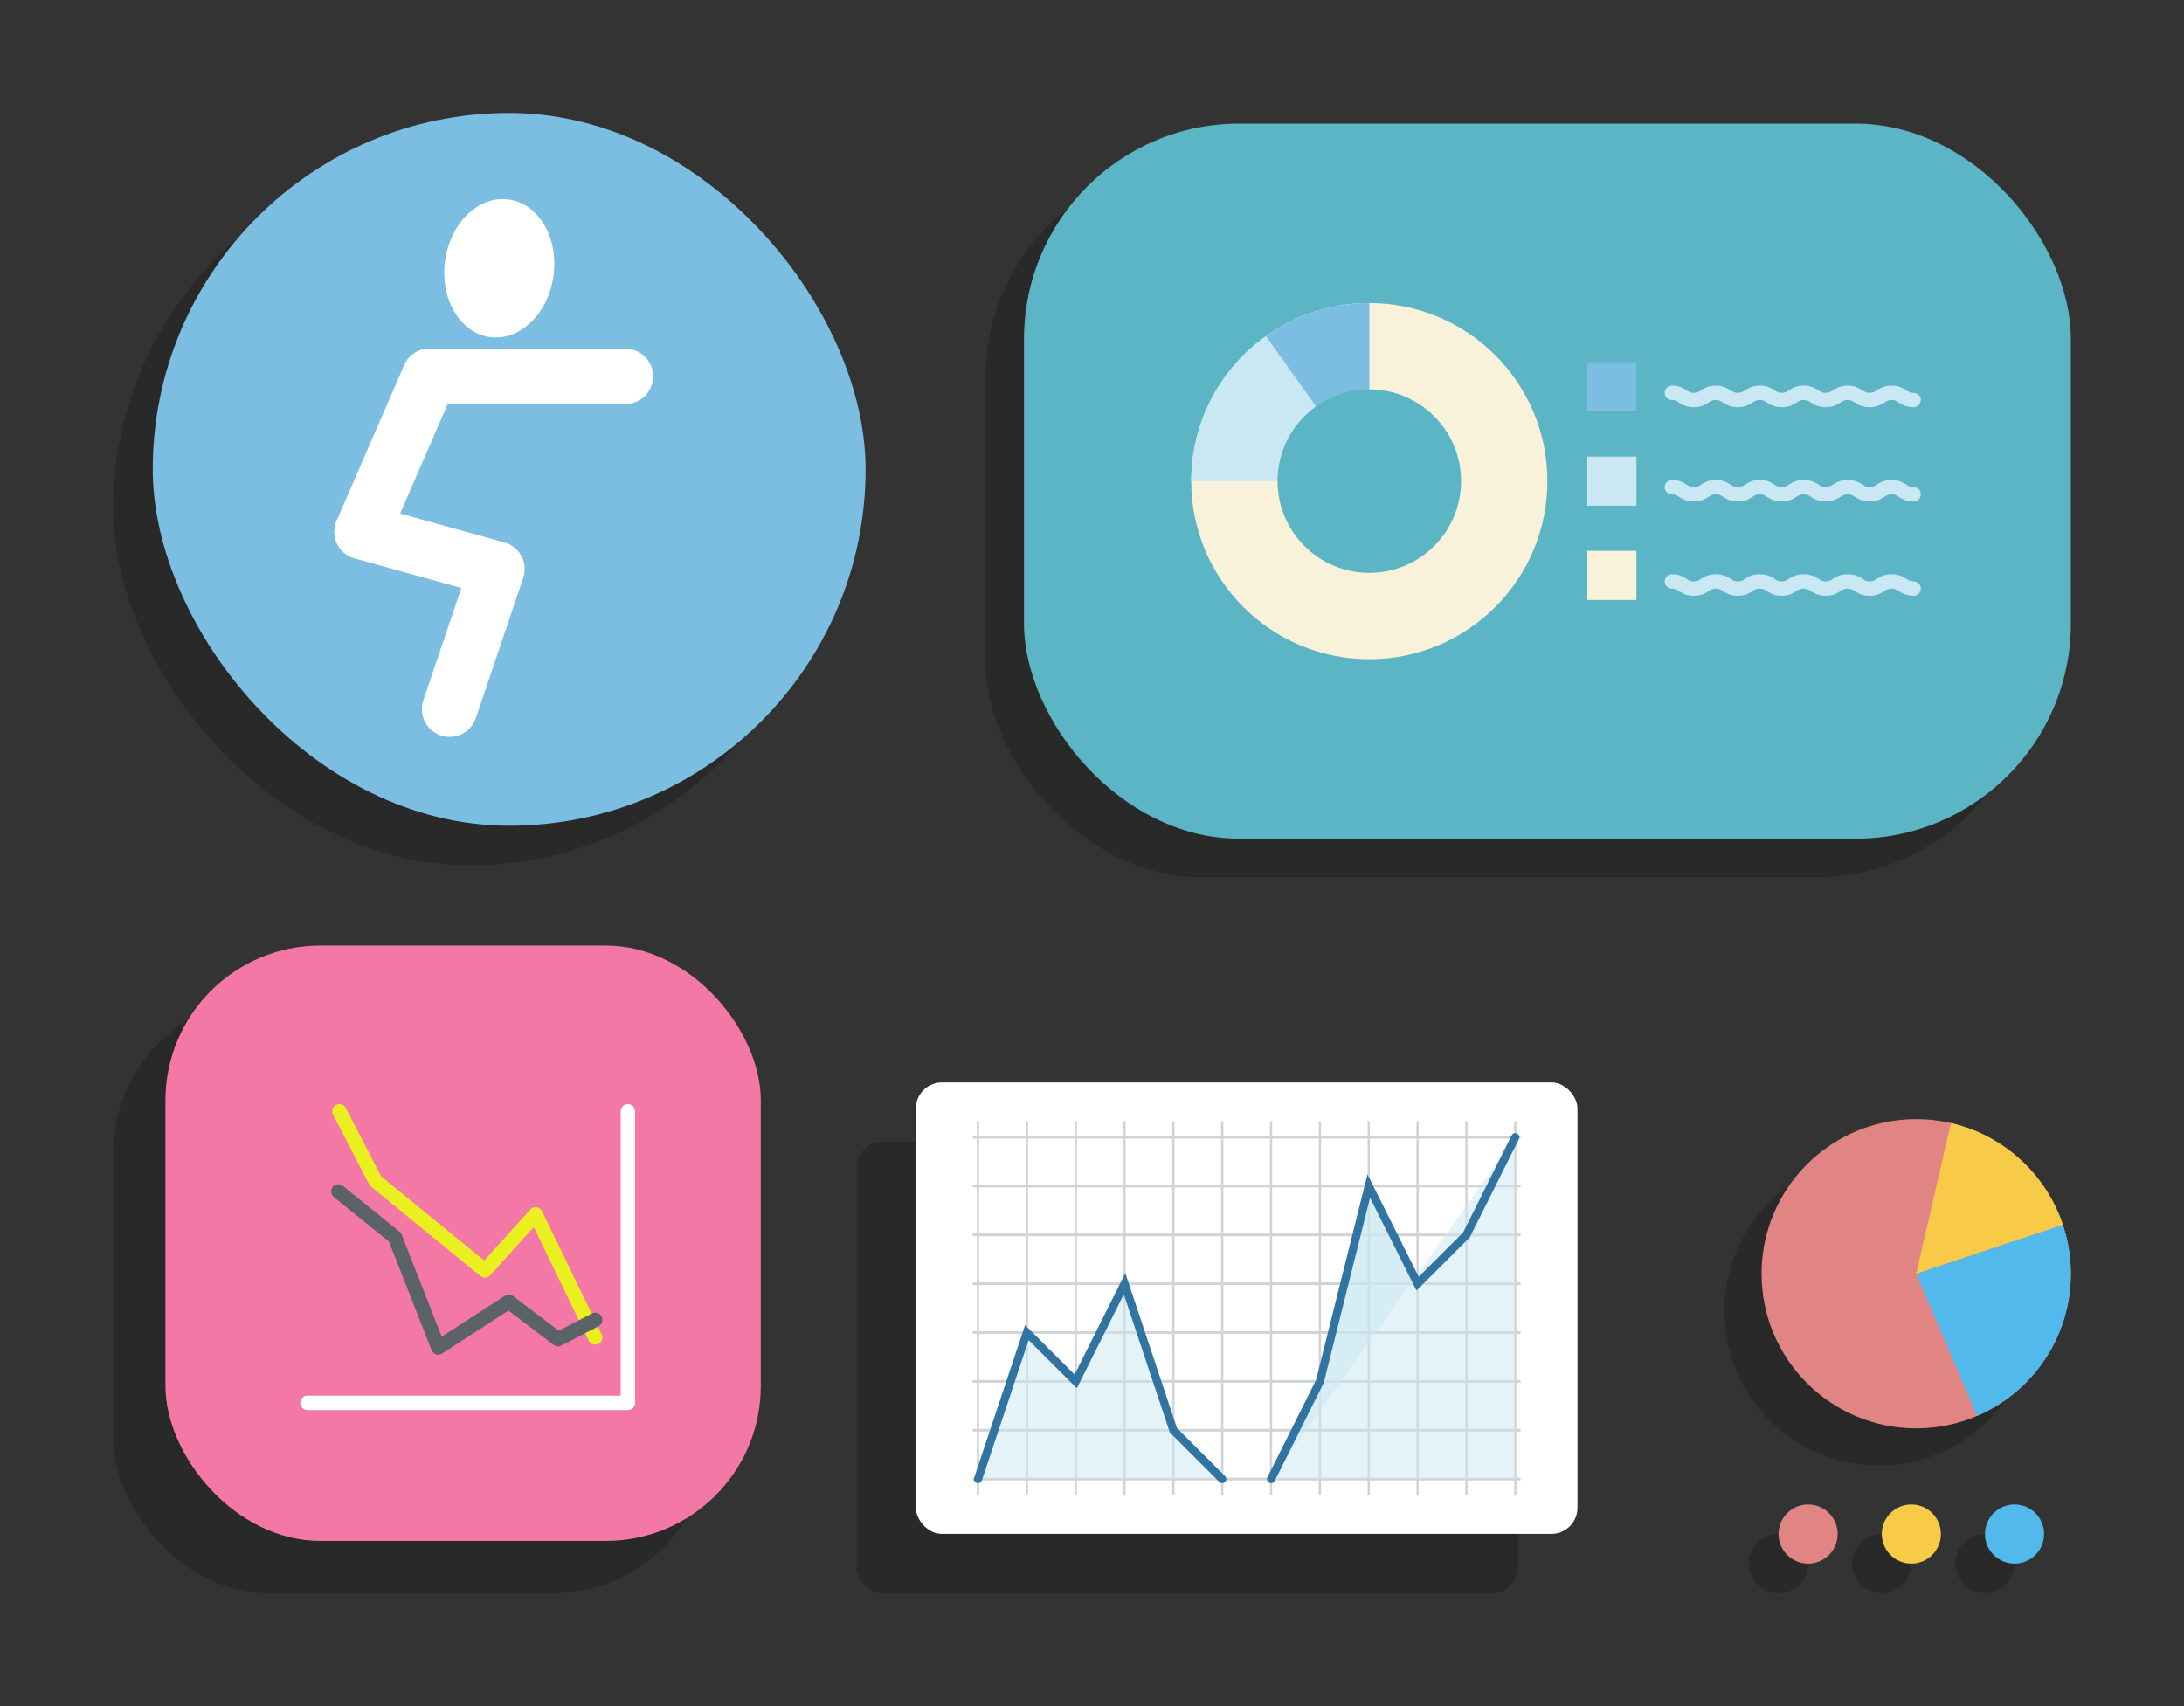 <?xml version="1.0" encoding="UTF-8"?><svg id="Layer_1" xmlns="http://www.w3.org/2000/svg" viewBox="0 0 512 400"><rect x="0" y="0" width="512" height="400" fill="#333333" stroke="none"/><defs><style>.cls-1{fill:#fff;}.cls-2,.cls-3{stroke:#fff;}.cls-2,.cls-3,.cls-4,.cls-5,.cls-6,.cls-7{stroke-linecap:round;}.cls-2,.cls-3,.cls-5,.cls-6,.cls-7,.cls-8,.cls-9{fill:none;}.cls-2,.cls-3,.cls-6,.cls-7{stroke-linejoin:round;}.cls-2,.cls-5,.cls-6,.cls-7{stroke-width:3.37px;}.cls-3{stroke-width:12.99px;}.cls-10{fill:#52b9ec;}.cls-4{stroke:#3174a2;stroke-width:1.91px;}.cls-4,.cls-5,.cls-8,.cls-9{stroke-miterlimit:10;}.cls-4,.cls-11{fill:rgba(202,232,243,.5);}.cls-5{stroke:#cae8f3;}.cls-12{fill:#7bbee1;}.cls-6{stroke:#5b6268;}.cls-13{fill:#f478a5;}.cls-7{stroke:#eaef20;}.cls-14{opacity:.2;}.cls-15{fill:#5cb5c4;}.cls-16{fill:#f7cb48;}.cls-17{fill:#e18584;}.cls-8{stroke-width:.64px;}.cls-8,.cls-9{stroke:#d1d3d4;}.cls-18{fill:#cae8f3;}.cls-19{fill:#f8f2da;}.cls-9{stroke-width:.53px;}</style></defs><g><g class="cls-14"><rect x="231.03" y="38" width="245.42" height="167.65" rx="50.48" ry="50.48"/></g><rect class="cls-15" x="240.06" y="28.98" width="245.42" height="167.65" rx="50.48" ry="50.48"/><g><g><circle class="cls-19" cx="321.01" cy="112.8" r="41.75"/><path class="cls-18" d="m279.26,112.8c0-23.06,18.69-41.75,41.75-41.75v41.75h-41.75Z"/><path class="cls-12" d="m321.01,112.8v-41.75c-9.04,0-17.41,2.87-24.25,7.76l24.25,33.99Z"/><circle class="cls-15" cx="321.01" cy="112.8" r="21.51"/></g><rect class="cls-12" x="372.11" y="84.94" width="11.52" height="11.52"/><rect class="cls-18" x="372.11" y="107.05" width="11.52" height="11.52"/><rect class="cls-19" x="372.11" y="129.15" width="11.52" height="11.52"/><path class="cls-5" d="m391.94,92.1c2.57,0,2.57,1.68,5.15,1.68s2.57-1.68,5.15-1.68,2.57,1.68,5.15,1.68,2.58-1.68,5.15-1.68,2.58,1.68,5.15,1.68,2.58-1.68,5.15-1.68,2.58,1.68,5.15,1.68,2.57-1.68,5.15-1.68,2.58,1.68,5.15,1.68,2.58-1.68,5.16-1.68,2.58,1.68,5.16,1.68"/><path class="cls-5" d="m391.94,114.21c2.57,0,2.57,1.68,5.15,1.68s2.57-1.68,5.15-1.68,2.57,1.68,5.15,1.68,2.58-1.68,5.15-1.68,2.58,1.68,5.15,1.68,2.58-1.68,5.15-1.68,2.58,1.68,5.15,1.68,2.57-1.68,5.15-1.68,2.58,1.68,5.15,1.68,2.58-1.68,5.16-1.68,2.58,1.68,5.16,1.68"/><path class="cls-5" d="m391.94,136.31c2.57,0,2.57,1.68,5.15,1.68s2.57-1.68,5.15-1.68,2.57,1.68,5.15,1.68,2.58-1.68,5.15-1.68,2.58,1.68,5.15,1.68,2.58-1.68,5.15-1.68,2.58,1.68,5.15,1.68,2.57-1.68,5.15-1.68,2.58,1.68,5.15,1.68,2.58-1.68,5.16-1.68,2.58,1.68,5.16,1.68"/></g></g><g><g><g class="cls-14"><rect x="26.53" y="233.95" width="139.57" height="139.57" rx="36.31" ry="36.31"/></g><rect class="cls-13" x="38.78" y="221.69" width="139.57" height="139.57" rx="36.31" ry="36.31"/></g><g><g><polyline class="cls-2" points="72.08 328.9 147.19 328.9 147.19 260.55"/><polyline class="cls-7" points="139.53 313.55 125.56 284.71 113.68 297.85 88.02 276.88 79.58 260.55"/></g><polyline class="cls-6" points="139.53 309.46 130.82 313.97 119.28 305.21 102.74 315.92 92.6 290.08 79.32 279.34"/></g></g><g><g class="cls-14"><rect x="200.8" y="267.67" width="155.11" height="105.85" rx="6.12" ry="6.12"/></g><rect class="cls-1" x="214.7" y="253.77" width="155.11" height="105.85" rx="6.12" ry="6.12"/><g><g><line class="cls-8" x1="228.03" y1="266.62" x2="356.48" y2="266.62"/><line class="cls-8" x1="228.03" y1="278.07" x2="356.48" y2="278.07"/><line class="cls-8" x1="228.03" y1="289.52" x2="356.48" y2="289.52"/><line class="cls-8" x1="228.03" y1="300.97" x2="356.48" y2="300.97"/><line class="cls-8" x1="228.03" y1="312.42" x2="356.48" y2="312.42"/><line class="cls-8" x1="228.03" y1="323.87" x2="356.48" y2="323.87"/><line class="cls-8" x1="228.03" y1="335.32" x2="356.48" y2="335.32"/><line class="cls-8" x1="228.03" y1="346.77" x2="356.48" y2="346.77"/></g><g><line class="cls-9" x1="309.43" y1="262.84" x2="309.43" y2="350.55"/><line class="cls-9" x1="297.98" y1="262.84" x2="297.98" y2="350.55"/><line class="cls-9" x1="286.53" y1="262.84" x2="286.53" y2="350.55"/><line class="cls-9" x1="275.08" y1="262.84" x2="275.08" y2="350.55"/><line class="cls-9" x1="263.63" y1="262.84" x2="263.63" y2="350.55"/><line class="cls-9" x1="252.18" y1="262.84" x2="252.18" y2="350.55"/><line class="cls-9" x1="240.73" y1="262.84" x2="240.73" y2="350.55"/><line class="cls-9" x1="229.28" y1="262.84" x2="229.28" y2="350.55"/></g><g><line class="cls-9" x1="355.23" y1="262.84" x2="355.23" y2="350.55"/><line class="cls-9" x1="343.78" y1="262.84" x2="343.78" y2="350.55"/><line class="cls-9" x1="332.33" y1="262.84" x2="332.33" y2="350.55"/><line class="cls-9" x1="320.88" y1="262.84" x2="320.88" y2="350.55"/></g><polyline class="cls-11" points="297.98 346.77 309.43 323.87 320.88 278.07 332.33 300.97 343.78 289.52 355.23 266.62 355.23 346.77"/><polyline class="cls-4" points="297.98 346.77 309.43 323.87 320.88 278.07 332.33 300.97 343.78 289.52 355.23 266.62"/><polyline class="cls-4" points="229.28 346.77 240.73 312.42 252.18 323.87 263.63 300.97 275.08 335.32 286.53 346.77"/></g></g><g><g class="cls-14"><rect x="26.53" y="35.76" width="167.11" height="167.11" rx="83.56" ry="83.56"/></g><rect class="cls-12" x="35.81" y="26.48" width="167.11" height="167.11" rx="83.56" ry="83.56"/><g><line class="cls-3" x1="84.88" y1="124.66" x2="100.69" y2="88.23"/><polyline class="cls-3" points="84.88 124.66 116.5 133.43 105.4 166.26"/><ellipse class="cls-1" cx="117.05" cy="62.9" rx="16.28" ry="12.83" transform="translate(39.05 170.48) rotate(-82.31)"/><line class="cls-3" x1="100.69" y1="88.23" x2="146.61" y2="88.23"/></g></g><g><circle class="cls-14" cx="440.51" cy="307.35" r="36.25"/><circle class="cls-17" cx="449.22" cy="298.63" r="36.25"/><circle class="cls-14" cx="416.95" cy="366.59" r="6.93"/><circle class="cls-14" cx="441.14" cy="366.59" r="6.93"/><circle class="cls-14" cx="465.34" cy="366.59" r="6.93"/><circle class="cls-17" cx="423.88" cy="359.65" r="6.93"/><circle class="cls-16" cx="448.08" cy="359.65" r="6.93"/><circle class="cls-10" cx="472.27" cy="359.65" r="6.93"/><path class="cls-16" d="m449.22,298.63l34.39-11.46c-3.96-11.88-13.9-21.02-26.25-23.86l-8.14,35.32Z"/><path class="cls-10" d="m485.47,298.63c0-4.01-.66-7.86-1.86-11.46h0l-34.39,11.46,14.27,33.33c12.92-5.54,21.98-18.38,21.98-33.33Z"/></g></svg>